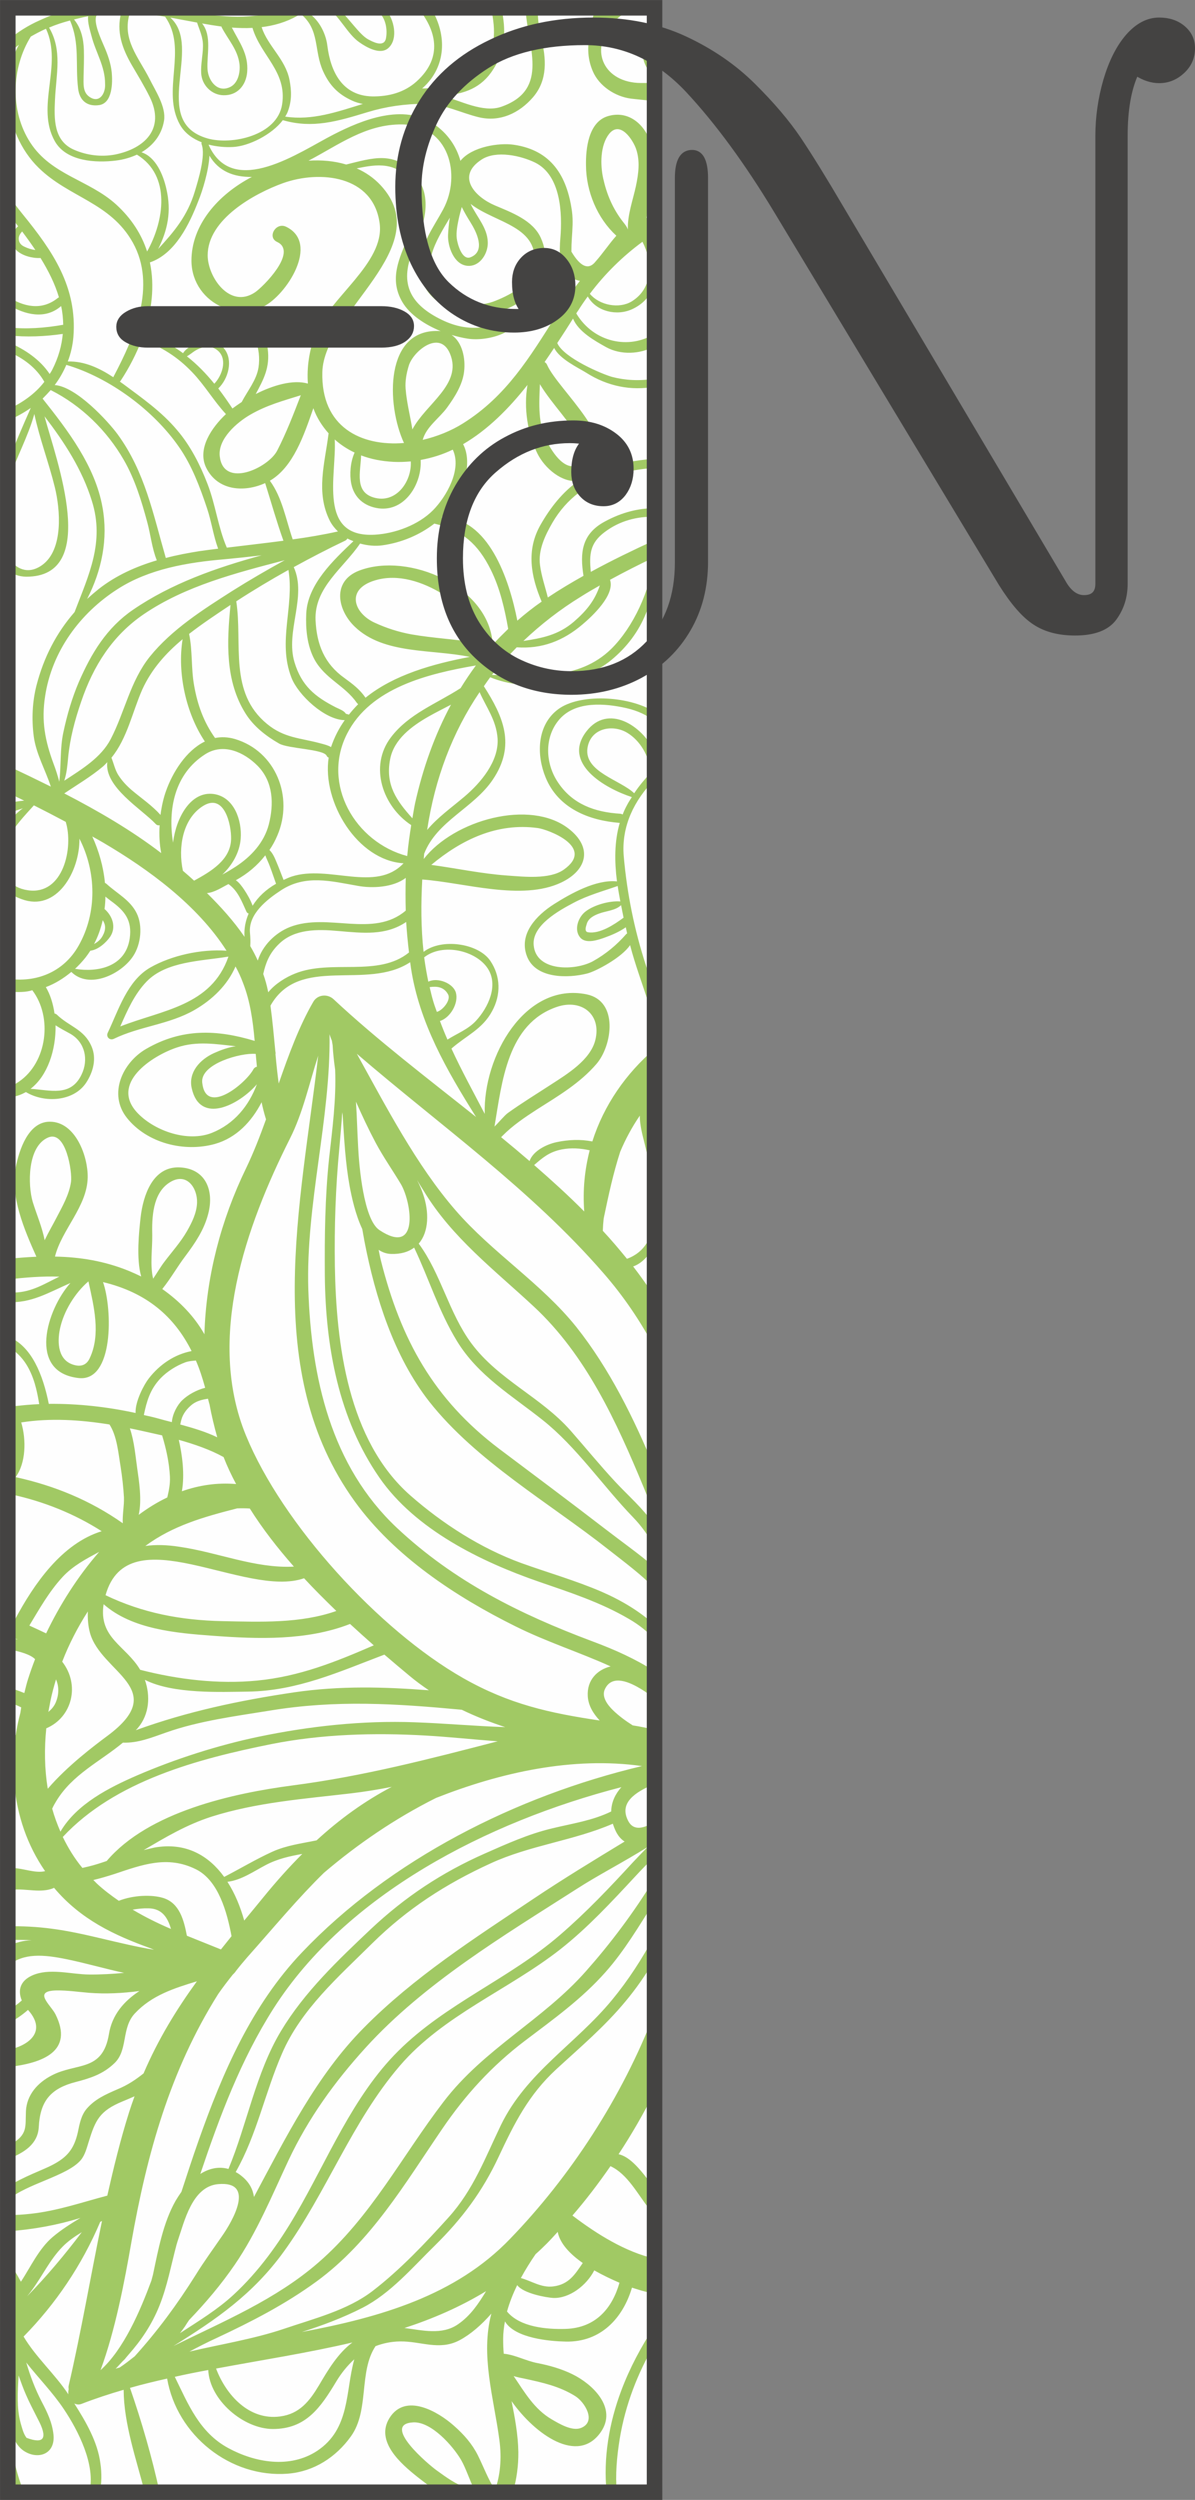 <?xml version="1.0" encoding="UTF-8"?>
<!DOCTYPE svg PUBLIC "-//W3C//DTD SVG 1.1//EN" "http://www.w3.org/Graphics/SVG/1.1/DTD/svg11.dtd">
<!-- Creator: CorelDRAW X6 -->
<svg xmlns="http://www.w3.org/2000/svg" xml:space="preserve" width="81.468mm" height="170.392mm" version="1.1" style="shape-rendering:geometricPrecision; text-rendering:geometricPrecision; image-rendering:optimizeQuality; fill-rule:evenodd; clip-rule:evenodd"
viewBox="0 0 8108 16958"
 xmlns:xlink="http://www.w3.org/1999/xlink">
 <rect x="0" y="0" width="8108" height="16958" fill="#808080" stroke="none"/>
 <defs>
  <style type="text/css">
   <![CDATA[
    .str1 {stroke:#444342;stroke-width:28.086;stroke-linecap:round;stroke-linejoin:round}
    .str0 {stroke:#444342;stroke-width:105.328}
    .fil2 {fill:none}
    .fil3 {fill:#444342}
    .fil1 {fill:#A1C964}
    .fil0 {fill:#FEFEFE}
   ]]>
  </style>
 </defs>
 <g id="Capa_x0020_1">
  <g id="_774126976">
   <polygon class="fil0" points="4441,16906 53,16906 53,53 4441,53 "/>
   <path class="fil1" d="M4441 16906l-1 0 1 -5 0 5zm-256 0l-69 0c-24,-231 17,-471 99,-689 58,-155 136,-300 226,-437l0 123c-115,195 -198,410 -236,639 -20,124 -31,245 -20,364zm-705 0l-505 0c-53,-34 -101,-71 -143,-104 -113,-90 -288,-242 -189,-400 108,-172 328,-44 437,53 67,59 123,122 163,202 38,77 69,161 116,234 34,-97 47,-210 29,-342 -38,-284 -129,-572 -54,-855 -66,76 -141,141 -216,181 -139,73 -263,5 -406,8 -60,1 -114,13 -164,32 -116,175 -40,435 -167,612 -101,141 -251,239 -427,253 -390,31 -754,-260 -820,-645 -84,19 -168,39 -252,63 78,225 149,469 201,708l-101 0c-58,-227 -142,-464 -143,-695 -96,28 -191,59 -284,95 -19,8 -36,5 -51,-2 79,124 158,260 177,405 10,67 9,134 -3,197l-72 0c46,-183 -77,-421 -173,-564 -74,-111 -171,-210 -255,-316 27,91 61,181 104,264 39,74 72,142 81,226 13,136 -110,171 -202,109 -52,-35 -80,-101 -95,-170 1,11 0,23 0,34 4,81 33,268 97,417l-86 0c-9,-21 -17,-41 -24,-61l0 -883 1 -6c0,-2 1,-3 1,-5l-2 2 0 -248c8,-8 16,-15 23,-22 -7,6 -15,11 -23,17l0 -116c10,-8 19,-18 29,-28 -10,-18 -19,-37 -29,-56l0 -166c32,44 61,93 89,144 66,-101 122,-224 215,-303 59,-50 124,-91 189,-130 -157,49 -323,79 -493,91l0 -110c52,0 104,-3 156,-9 183,-20 347,-78 519,-123 43,-190 89,-379 147,-563 12,-38 25,-75 38,-111 -27,12 -55,24 -82,35 -155,64 -184,127 -229,273 -13,41 -25,91 -54,125 -92,108 -364,159 -495,270l0 -90c104,-67 244,-116 302,-147 100,-52 147,-107 173,-221 11,-54 22,-115 59,-159 57,-67 129,-98 209,-133 71,-29 125,-66 178,-108 99,-231 222,-432 362,-625 -154,47 -307,95 -422,219 -92,100 -44,248 -138,337 -76,73 -161,101 -262,127 -171,44 -242,130 -251,306 -6,114 -97,174 -210,217l0 -89c5,-2 11,-5 17,-8 121,-70 101,-121 106,-229 6,-111 80,-192 174,-241 168,-89 346,-22 389,-280 21,-132 103,-225 207,-293 -114,15 -229,21 -343,12 -73,-6 -146,-17 -220,-16 -165,3 -38,98 -6,163 123,248 -82,330 -324,357l0 -116c126,-25 262,-112 152,-254 -5,-6 -10,-12 -15,-18 -43,38 -89,68 -137,93l0 -89c33,-19 65,-41 95,-68 -30,-71 -8,-133 67,-168 117,-55 266,-9 388,-8 81,1 161,-4 239,-11 -129,-28 -256,-65 -386,-92 -161,-33 -295,-45 -403,44l0 -129c49,-30 105,-42 162,-45 -55,-2 -109,-3 -162,-1l0 -93c99,-2 198,3 296,16 228,29 462,105 696,143 -8,-3 -16,-7 -24,-10 -244,-88 -473,-194 -655,-411 -1,1 -2,2 -3,3 -89,36 -185,1 -277,11l-33 3 0 -371c22,78 33,157 32,221l1 0c70,0 150,37 220,21 -121,-176 -190,-376 -210,-597 -14,10 -29,20 -43,28l0 -58c12,-6 25,-12 38,-17 -1,-33 -2,-65 -1,-97 -12,9 -25,17 -37,24l0 -111 0 0 0 0 0 -90c18,-1 36,-2 54,-5 7,-51 18,-101 31,-150 2,-12 4,-25 6,-38 -27,-14 -58,-26 -91,-36l0 -99c39,10 77,23 112,38 8,-31 15,-63 25,-94 14,-44 30,-90 48,-136 -31,-32 -103,-53 -185,-68l0 -77c21,3 44,7 67,11 -2,-1 -4,-2 -6,-3 -14,-1 -27,-7 -36,-17l-25 -12 0 -126 49 22c129,-241 318,-515 588,-598 -186,-119 -394,-202 -610,-249 -9,11 -19,23 -27,35l0 -297c5,8 10,16 14,24 2,-29 2,-58 -1,-86 -2,-28 -8,-55 -13,-83l0 -383c53,56 37,120 52,190 54,-6 108,-11 161,-13 -15,-94 -36,-187 -87,-269 -31,-50 -76,-94 -126,-122l0 -68c162,62 239,262 278,457 198,-2 396,20 589,62 -4,-79 59,-196 90,-235 74,-95 175,-163 290,-185 -118,-235 -305,-397 -601,-468 65,185 73,677 -165,651 -350,-39 -216,-467 -56,-645 -152,67 -267,138 -425,130l0 -66c15,1 30,2 45,1 120,-3 208,-62 305,-108 -118,-4 -234,6 -350,19l0 -140c65,-6 129,-11 194,-14 -82,-183 -180,-412 -140,-608 23,-114 84,-308 231,-308 175,0 260,237 257,379 -4,197 -177,354 -222,536 167,3 335,29 503,98 27,11 55,24 82,37 -35,-123 -14,-309 -4,-401 17,-147 81,-348 267,-339 174,9 233,156 192,314 -28,110 -89,199 -157,290 -51,67 -99,152 -155,221 118,83 218,186 286,307 11,-388 112,-775 283,-1127 50,-104 94,-217 135,-331 -12,-38 -22,-77 -30,-116 -68,132 -172,242 -317,283 -208,58 -460,-5 -597,-177 -128,-162 -30,-375 131,-468 242,-140 479,-132 736,-54 -12,-135 -30,-269 -80,-396 -14,-38 -31,-74 -50,-109 -54,126 -158,226 -278,295 -172,99 -371,110 -548,196 -28,13 -54,-14 -41,-41 73,-153 132,-353 289,-443 144,-82 344,-126 517,-114 -198,-310 -529,-552 -835,-732 -25,-15 -51,-29 -76,-43 45,98 76,206 86,315 3,1 7,4 11,7 71,65 160,109 204,198 43,86 29,212 -23,291 -79,122 -298,229 -420,108 -53,44 -111,80 -173,103 30,50 49,112 59,179 5,1 10,3 15,7 84,82 185,98 236,216 36,83 11,174 -36,246 -85,129 -283,140 -409,64 -29,16 -60,28 -94,33 1,3 2,5 2,8 5,112 -1,252 -31,382l0 -454c24,-8 49,-21 76,-40 190,-130 230,-436 90,-620l0 0c-36,13 -98,16 -166,8l0 -86c187,28 377,-40 481,-225 126,-223 120,-500 5,-725 3,222 -154,500 -393,410 -36,-13 -67,-30 -93,-49l0 -84c29,37 74,64 136,73 242,36 311,-292 257,-464 -71,-38 -143,-75 -216,-112 -63,70 -133,143 -177,226l0 -107c30,-37 64,-71 102,-99 -34,11 -69,23 -102,37l0 -69c36,-11 74,-17 111,-20 -37,-18 -74,-36 -111,-54l0 -182c98,46 195,93 292,141 -37,-114 -100,-221 -116,-341 -15,-115 -10,-234 19,-347 49,-189 134,-354 258,-496 95,-249 205,-474 118,-752 -66,-215 -187,-400 -322,-576 80,296 378,1090 -125,1088 -50,-1 -91,-17 -124,-44l0 -87c53,76 135,122 233,52 146,-105 123,-378 86,-528 -41,-167 -103,-328 -139,-497 -43,156 -125,302 -176,454l-4 14 0 -132c46,-129 102,-255 156,-377 -49,34 -101,63 -156,85l0 -75 0 1c98,-46 184,-105 248,-188 -54,-95 -143,-162 -248,-206l0 -64c119,50 221,122 284,217 6,-9 12,-18 17,-28 43,-84 65,-165 72,-244 -118,17 -249,24 -373,9l0 -54c121,15 251,5 376,-17 -1,-43 -5,-86 -14,-127 -107,93 -245,61 -362,-11l0 -53c105,68 229,99 341,8 2,-1 4,-2 6,-3 -27,-92 -72,-181 -125,-267 -57,3 -125,-16 -163,-52 -47,-45 -37,-124 11,-163 -16,-22 -33,-43 -50,-65 -7,-8 -14,-17 -20,-25l0 -128c31,47 65,92 100,135 205,252 372,494 345,834 -5,58 -18,114 -38,166 113,-3 215,45 309,107 1,-2 1,-3 2,-5 141,-267 294,-615 130,-909 -153,-273 -432,-304 -639,-507 -122,-119 -196,-292 -209,-467l0 -108c7,-92 31,-181 76,-260 -27,21 -53,43 -76,67l0 -96c64,-55 137,-101 216,-136 76,-35 157,-64 240,-85l658 0c211,43 435,88 643,40 31,-7 70,-21 113,-40l178 0c-10,7 -20,15 -31,22 85,41 140,144 151,234 22,177 101,341 306,345 110,1 216,-26 300,-102 182,-165 131,-350 8,-499l88 0c2,3 4,6 5,9 106,177 99,391 -58,533 -2,2 -4,3 -6,5 10,0 20,0 32,-1 118,-1 266,-13 350,-108 124,-139 119,-286 85,-438l71 0c31,149 34,293 -70,439 -85,118 -207,150 -337,157 2,0 4,1 7,1 119,31 276,118 400,74 335,-118 173,-417 164,-671l84 0c-3,62 4,129 22,204 34,139 46,284 -55,402 -93,108 -224,171 -369,136 -120,-29 -239,-91 -365,-91 -133,0 -263,18 -390,57 -201,61 -371,113 -574,54 -74,98 -231,177 -338,182 -52,3 -110,-2 -165,-16 0,1 0,4 1,5 167,364 621,41 845,-73 196,-101 476,-213 683,-71 90,61 152,150 179,249 78,-97 264,-124 363,-109 253,37 361,211 394,453 8,61 3,120 -1,181 -2,30 -3,60 -3,91 62,104 117,127 164,67 50,-56 91,-119 141,-175 -130,-119 -205,-301 -206,-477 -2,-112 16,-294 148,-334 157,-47 276,80 303,228 18,92 14,182 -8,274 -15,63 -24,126 -33,189 18,-12 37,-24 55,-35l0 139c-11,7 -23,15 -34,23 14,33 26,69 34,106l0 210c-20,71 -65,133 -145,172 -109,54 -251,19 -308,-83 -23,31 -44,62 -64,94 -5,7 -10,14 -14,21 119,200 363,246 531,138l0 85c-99,55 -230,60 -328,6 -77,-43 -189,-105 -225,-194 -34,54 -69,109 -107,166 44,102 310,213 373,230 88,23 191,29 287,11l0 55c-158,29 -318,-2 -464,-95 -53,-33 -181,-93 -217,-168 -21,32 -43,64 -65,96 7,4 14,10 18,21 77,170 504,525 319,726 9,-4 17,-8 26,-12 116,-42 248,-70 383,-79l0 62c-95,6 -188,23 -272,47 -179,54 -325,160 -421,325 -49,85 -98,186 -84,288 10,76 35,146 53,219 79,-53 160,-101 242,-147 -24,-154 -15,-283 146,-369 115,-62 225,-89 336,-90l0 58c-118,-2 -234,26 -338,104 -100,75 -105,150 -95,265 0,1 0,3 1,5 141,-77 286,-147 432,-214l0 349c-19,53 -40,103 -57,144 -51,127 -131,232 -236,319 -210,173 -572,221 -822,117 -15,20 -29,41 -43,61 132,206 218,400 61,633 -130,194 -379,280 -466,503 -1,12 -2,24 -3,36 205,-265 722,-409 983,-206 163,126 128,280 -49,365 -268,128 -662,0 -944,-20 -9,162 -9,328 9,491 120,-94 371,-60 453,61 70,104 73,229 12,341 -66,123 -176,166 -276,254 69,150 149,295 226,443 -12,-388 272,-896 691,-811 219,45 174,347 68,471 -112,131 -260,218 -405,310 -83,54 -164,108 -234,179 -3,3 -6,6 -9,9 65,53 129,107 193,162 24,-70 117,-114 182,-128 79,-17 164,-21 244,-5 78,-246 228,-461 422,-627l0 456c-10,46 -11,95 0,141l0 398c-11,-134 -47,-270 -70,-365 -13,-51 -30,-116 -30,-178 -52,76 -97,159 -133,245 -47,145 -79,294 -112,452 -3,28 -5,55 -6,84 57,61 111,125 164,190 124,-45 174,-151 187,-274l0 182c-36,66 -81,121 -145,144 51,66 99,134 145,204l0 347c-95,-179 -209,-348 -345,-504 -493,-569 -1108,-1002 -1675,-1490 200,361 405,757 670,1062 249,288 581,494 819,791 225,283 392,622 531,958l0 325c-23,-67 -48,-133 -75,-198 -183,-441 -389,-893 -744,-1223 -264,-246 -557,-469 -746,-783 -16,-25 -31,-50 -46,-75 16,32 30,63 41,96 41,119 40,255 -30,335 151,204 204,469 357,676 184,248 472,364 673,592 101,115 198,234 303,347 87,94 188,180 261,287l6 9 0 146c-40,-73 -87,-140 -146,-201 -205,-212 -383,-477 -614,-660 -210,-167 -436,-299 -580,-534 -124,-203 -190,-422 -291,-635 -38,29 -89,45 -157,43 -31,-1 -59,-11 -84,-28 5,24 9,47 15,71 135,537 358,943 803,1279 241,181 482,361 721,545 110,85 227,167 333,258l0 142c-93,-94 -202,-175 -313,-262 -400,-316 -898,-600 -1216,-1004 -240,-307 -366,-709 -439,-1086 -5,-28 -10,-56 -15,-84 -47,-99 -72,-218 -85,-287 -30,-163 -38,-326 -48,-487 -1,-6 -2,-12 -3,-18 -5,82 -13,164 -20,248 -25,263 -34,529 -30,794 9,528 88,1185 513,1558 219,192 478,358 752,458 181,65 367,118 544,194 142,62 262,136 360,225l0 97c-49,-52 -106,-98 -172,-136 -192,-113 -402,-181 -611,-253 -394,-136 -840,-354 -1084,-707 -277,-400 -365,-889 -370,-1368 -2,-265 1,-534 29,-798 22,-198 49,-400 41,-601 -8,-55 -14,-111 -17,-166 -2,-10 -3,-20 -5,-30 -6,-15 -11,-29 -16,-44 8,579 -162,1149 -144,1732 20,596 152,1195 603,1618 387,362 831,583 1322,767 156,58 298,122 424,204l0 190c-27,-26 -58,-50 -92,-70 -70,-42 -197,-106 -246,4 -22,51 21,106 56,140 39,38 85,72 134,103 51,8 100,18 148,30l0 367c-133,56 -246,130 -176,256 36,63 104,47 176,1l0 235c-45,46 -91,92 -134,139 -159,171 -320,345 -504,490 -350,275 -796,448 -1090,791 -327,381 -496,859 -789,1263 -209,288 -459,459 -747,638 341,-168 694,-315 982,-565 359,-311 566,-720 850,-1091 276,-362 674,-554 968,-888 159,-179 325,-397 464,-627l0 156c-104,164 -204,334 -332,478 -163,184 -354,320 -548,467 -224,170 -403,366 -561,598 -254,372 -482,763 -852,1034 -214,156 -440,272 -679,384 -62,28 -123,60 -184,92 2,-1 3,-1 5,-1 212,-50 426,-83 635,-153 202,-69 433,-126 604,-258 186,-143 358,-325 515,-499 169,-188 247,-402 355,-626 174,-358 507,-549 754,-849 109,-132 205,-280 288,-436l0 165c-59,100 -125,195 -196,280 -143,173 -308,312 -472,463 -187,173 -283,365 -389,591 -110,236 -249,422 -434,604 -150,147 -301,325 -491,422 -131,67 -270,119 -411,164 532,-100 1042,-246 1413,-632 408,-422 758,-956 980,-1532l0 536c-74,146 -155,287 -244,422 80,17 156,112 234,220 3,-15 7,-30 10,-44l0 239c-12,-15 -24,-30 -36,-45 -78,-97 -146,-235 -263,-289 -81,117 -167,230 -258,335 170,129 361,247 557,292l0 237c-40,-7 -79,-16 -118,-29 -11,-3 -22,-7 -35,-11 -61,206 -211,371 -449,366 -107,-2 -345,-22 -413,-137 -7,39 -12,79 -12,119 0,34 1,68 4,101 2,0 4,-1 6,0 73,8 148,49 223,63 82,16 163,39 238,76 135,66 305,227 192,391 -155,225 -447,17 -606,-209 23,114 44,229 46,345 1,90 -11,183 -37,273zm-934 0l-259 0c27,-11 55,-18 83,-22 62,-10 122,-1 176,22zm-2493 -12379l0 -395c29,87 39,183 28,277 -5,41 -14,80 -28,118zm0 -4462l0 -12 25 0c-8,4 -17,8 -25,12zm2169 -12l69 0c78,72 148,182 207,214 25,13 108,61 121,-8 11,-59 -2,-137 -51,-178 -12,-11 -26,-20 -40,-28l75 0c7,5 13,12 18,18 52,60 81,189 18,251 -55,56 -153,-1 -202,-36 -79,-55 -133,-176 -215,-233zm1819 0l107 0c-2,6 -5,13 -7,20 8,-7 16,-14 25,-20l136 0c-57,26 -108,61 -150,110 -156,182 -51,398 195,400 30,0 62,0 94,0l0 124c-55,-8 -110,-12 -160,-18 -107,-14 -216,-85 -259,-186 -41,-96 -35,-181 -17,-270 5,-50 16,-95 34,-147 0,-1 1,-2 2,-4l0 -9zm400 162l0 314c-59,-61 -96,-138 -73,-208 14,-44 41,-80 73,-106zm0 4613l0 66c-48,-43 -115,-73 -193,-91 -143,-32 -340,-49 -450,74 -106,119 -100,299 -13,429 98,149 251,204 425,214 6,1 10,3 15,5 8,-22 18,-43 30,-65 9,-18 21,-35 32,-53 -185,-60 -475,-230 -308,-446 145,-188 378,-42 462,138l0 189c-138,140 -226,317 -209,520 22,252 72,500 150,739 22,65 39,135 59,204l0 160c-16,-35 -29,-70 -41,-107 -41,-129 -91,-261 -125,-393 -56,85 -234,179 -292,193 -130,33 -350,36 -408,-118 -57,-151 65,-277 184,-353 111,-70 285,-169 427,-154 -17,-135 -18,-271 19,-397 -211,-16 -418,-100 -503,-308 -63,-153 -60,-354 84,-462 141,-106 468,-97 655,16zm-1222 12062c-17,-4 -33,-8 -50,-13 -75,-23 -142,-73 -206,-119 -51,-36 -383,-315 -158,-326 122,-5 267,159 323,254 33,57 57,135 91,204zm-2476 -7227c51,79 60,195 75,284 11,70 19,140 23,210 2,59 -11,118 -8,176 -220,-155 -463,-255 -727,-313 70,-95 73,-253 38,-371 198,-31 400,-18 599,14zm214 42c45,10 93,21 143,32 28,93 48,183 53,281 2,49 -7,94 -18,140 -68,32 -132,72 -194,118 23,-102 2,-230 -10,-315 -12,-84 -20,-185 -50,-272 25,5 50,10 76,16zm132 -355c45,-47 107,-86 169,-109 23,-8 47,-10 71,-12 25,57 45,120 63,185 -58,15 -115,46 -155,84 -34,32 -67,94 -71,149 -33,-8 -65,-17 -94,-25 -32,-9 -64,-16 -96,-23 19,-93 42,-174 113,-249zm461 -2861c-116,336 -450,362 -734,474 48,-109 96,-219 179,-305 134,-138 369,-138 555,-169zm-1247 1924c-17,-88 -54,-173 -81,-260 -34,-115 -37,-377 105,-437 122,-51 164,238 155,300 -12,87 -59,168 -99,245 -23,45 -54,97 -80,152zm730 -31c-3,-121 2,-285 115,-359 117,-77 193,35 189,137 -3,69 -35,133 -68,191 -43,75 -102,140 -154,209 -26,34 -50,76 -76,114 -22,-91 -5,-203 -6,-292zm-425 833c-20,42 -54,56 -98,46 -118,-27 -123,-154 -103,-248 25,-117 100,-241 193,-321 36,166 86,360 8,523zm2926 6238c30,-55 64,-110 100,-162 26,-23 51,-47 76,-72 25,-25 49,-52 74,-79 15,79 84,151 170,211 -51,74 -93,146 -201,159 -81,10 -146,-37 -219,-57zm219 135c110,5 227,-85 279,-187 58,33 118,61 171,84 -49,173 -161,306 -364,313 -128,4 -311,-11 -399,-118 17,-61 41,-121 69,-179 43,58 202,85 244,87zm-2340 489c9,204 239,399 437,400 225,1 325,-145 432,-323 35,-58 76,-108 122,-150 -61,216 -26,472 -253,622 -185,121 -421,79 -603,-20 -195,-106 -271,-297 -362,-483 75,-17 151,-32 227,-46zm-599 -40c11,-12 22,-24 34,-35 7,-10 15,-18 23,-28 87,-98 160,-206 211,-334 54,-135 79,-276 116,-414 2,-7 5,-16 7,-23 46,-133 98,-371 275,-387 256,-23 99,250 24,356 -59,86 -120,169 -175,258 -129,205 -259,381 -415,554 -33,26 -66,52 -102,76 -9,3 -19,5 -28,8 11,-9 20,-21 30,-31zm77 -825c106,-601 262,-1165 589,-1685 31,-45 65,-89 100,-133 8,-7 15,-15 21,-24 24,-31 49,-61 75,-91 184,-207 345,-402 522,-575 230,-196 484,-369 755,-505 2,-1 4,-2 6,-3 438,-173 927,-282 1397,-216 -856,203 -1710,636 -2306,1263 -343,360 -540,817 -703,1279 -41,115 -78,231 -116,346 -14,20 -27,40 -39,60 -85,149 -119,336 -154,502 -4,14 -7,27 -11,41 -76,205 -187,465 -345,607 101,-273 163,-603 209,-866zm-425 996c-3,11 -3,22 -2,34 -91,-137 -221,-252 -304,-392 217,-221 395,-483 520,-778 4,-2 8,-4 12,-6 -77,373 -141,750 -226,1117 -2,9 -1,17 0,25zm-290 36c24,56 53,110 80,164 70,131 45,174 -76,129 -22,-29 -30,-66 -40,-100 -28,-103 -20,-214 -14,-323 16,44 31,87 50,130zm379 -1102c-117,155 -240,301 -371,435 11,-14 23,-29 34,-44 72,-98 120,-204 206,-292 37,-38 83,-70 131,-99zm-177 -3593c-12,28 -30,47 -50,64 5,-27 10,-53 15,-79 10,-48 23,-95 37,-142 21,48 21,103 -2,157zm-65 -469c-38,-18 -76,-36 -114,-53 69,-114 133,-229 225,-329 71,-77 160,-123 249,-171 -147,168 -269,363 -360,553zm416 695c-90,67 -271,203 -405,359 -22,-134 -24,-273 -10,-410 177,-75 230,-296 108,-452 46,-119 105,-233 174,-341 -2,50 2,99 14,144 74,273 550,380 119,700zm714 -679c308,23 640,34 932,-80 54,50 108,98 161,145 -258,112 -503,211 -790,239 -263,26 -539,-7 -795,-73 -97,-164 -283,-215 -248,-445 193,171 494,196 740,214zm620 -390c71,77 145,150 219,222 -245,86 -515,74 -773,69 -282,-6 -541,-55 -793,-176 154,-545 948,25 1347,-115zm-454 -474c28,-1 57,-1 86,1 86,137 188,268 299,394 -263,14 -515,-97 -780,-135 -78,-12 -155,-15 -228,-5 187,-138 396,-197 623,-255zm-626 1163c192,98 519,82 697,80 336,-4 622,-135 928,-251 57,49 113,96 167,141 44,37 89,70 135,101 -303,-23 -600,-32 -915,14 -371,55 -725,130 -1074,257 5,-5 10,-10 15,-16 78,-93 85,-217 47,-326zm1830 288c-354,-13 -712,26 -1058,98 -277,58 -564,150 -824,262 -191,83 -411,194 -521,382 -22,-51 -41,-102 -56,-156 9,-20 19,-37 27,-50 110,-183 298,-269 453,-398 102,4 194,-34 294,-69 224,-79 467,-110 701,-148 454,-75 862,-47 1304,-6 97,47 195,85 295,118 -206,-7 -413,-26 -615,-33zm-825 428c-405,53 -980,178 -1264,513 -41,14 -81,27 -122,37 -16,4 -29,7 -43,10 -54,-65 -97,-136 -133,-210 355,-381 918,-530 1415,-630 342,-68 700,-78 1047,-58 159,9 324,27 489,39 -459,119 -912,237 -1389,299zm-140 450c-112,51 -218,115 -327,171 -105,-145 -260,-237 -474,-199 -24,5 -48,12 -72,17 145,-85 289,-172 461,-227 306,-97 631,-121 947,-158 92,-11 184,-26 275,-44 -188,99 -353,219 -510,363 -101,21 -202,33 -300,77zm-305 204c92,-10 179,-71 259,-113 81,-43 165,-61 249,-76 -89,89 -176,186 -264,294 -44,54 -87,106 -130,158 -26,-93 -63,-184 -114,-263zm-383 320c-89,-38 -176,-81 -260,-131 35,-6 71,-10 107,-9 94,1 132,66 153,140zm108 46c-20,-104 -49,-221 -160,-256 -77,-24 -203,-20 -302,19 -52,-36 -103,-74 -151,-119 -7,-7 -14,-15 -22,-22 47,-11 94,-25 144,-41 186,-62 358,-128 552,-32 154,76 212,294 242,454 -24,30 -48,60 -72,90 -77,-31 -154,-62 -231,-93zm699 -5407c89,-176 131,-375 192,-563 -117,1008 -390,2141 248,3024 269,372 685,646 1090,847 215,107 440,178 646,272 -90,22 -162,92 -155,203 4,62 36,116 81,164 -338,-50 -614,-110 -927,-288 -571,-325 -1226,-1043 -1473,-1645 -271,-660 -1,-1419 298,-2014zm-75 -1320c105,-104 263,-101 399,-89 173,15 326,33 465,-61 4,69 11,138 19,207 -209,170 -528,44 -773,143 -61,24 -135,69 -182,127 0,-1 -1,-2 -1,-4 -8,-41 -19,-81 -33,-120 17,-76 42,-141 106,-203zm-236 -370c-13,-19 -33,-48 -56,-63 80,-44 146,-100 200,-169 9,25 22,50 31,75 15,39 28,79 42,118 -67,38 -122,89 -159,149 -14,-39 -36,-77 -58,-110zm-278 -567c145,-90 192,129 190,223 -2,144 -140,223 -251,284 -25,-23 -50,-45 -76,-67 -34,-158 -2,-353 137,-440zm15 -351c123,-78 262,-14 354,78 108,109 112,260 77,398 -32,124 -121,219 -225,287 -22,14 -55,35 -91,54 69,-65 118,-152 125,-243 10,-126 -45,-285 -184,-304 -153,-20 -253,155 -275,330 -36,-226 10,-467 219,-600zm-304 412c-57,-64 -130,-113 -195,-168 -35,-30 -66,-63 -91,-102 -23,-36 -31,-79 -47,-118 107,-130 143,-313 209,-462 63,-139 161,-248 274,-342 -37,230 23,503 151,694 -127,61 -220,211 -264,337 -16,44 -29,100 -37,161zm-653 -146c88,-59 181,-114 262,-182 11,-9 20,-20 30,-30 -21,169 233,318 328,419 8,9 18,11 27,9 -4,64 -1,129 11,189 -204,-156 -428,-286 -658,-405zm3537 801c-50,38 -81,125 -36,177 38,45 122,16 166,0 45,-16 100,-39 143,-70 3,14 6,28 9,42 -1,1 -3,2 -5,3 -64,74 -140,137 -226,185 -120,66 -387,73 -403,-108 -13,-135 173,-236 271,-288 96,-51 197,-78 299,-114 5,36 12,70 18,105 -74,-6 -179,24 -236,68zm258 42c-65,48 -162,112 -242,99 -25,-5 -14,-37 -9,-53 10,-41 49,-61 85,-74 47,-18 111,-20 149,-57 6,29 11,57 17,85zm185 -984c-41,44 -80,90 -113,140 -95,-91 -341,-145 -317,-307 21,-136 171,-163 270,-103 88,53 148,158 157,259 0,4 1,8 3,11zm-1490 626c204,-170 445,-288 723,-250 67,9 395,129 175,283 -96,67 -272,47 -384,39 -171,-12 -343,-49 -514,-72zm38 997c-10,-27 -20,-55 -28,-84 -8,-27 -14,-56 -21,-84 49,-7 97,-2 125,49 22,39 -38,110 -76,119zm129 -131c-19,-64 -124,-105 -187,-74 -11,-55 -21,-110 -28,-165 125,-99 351,-47 431,75 76,116 2,267 -79,355 -54,59 -128,86 -194,128 -18,-41 -35,-83 -51,-126 72,-23 128,-123 108,-193zm-738 -1756c158,-311 547,-407 874,-463 -37,50 -72,102 -104,154 -164,106 -352,174 -473,334 -150,198 -54,469 138,595 -11,70 -21,140 -27,210 -353,-93 -583,-487 -408,-830zm-1893 165c12,-132 46,-258 89,-383 82,-242 212,-448 425,-593 283,-192 624,-279 956,-366 -120,66 -239,135 -355,208 -199,127 -411,261 -561,447 -133,167 -169,374 -265,559 -66,126 -195,203 -315,282 16,-49 21,-98 26,-154zm3766 -3636c-69,-88 -111,-186 -135,-294 -21,-93 -21,-227 40,-304 76,-94 163,44 183,103 28,82 16,168 -1,250 -21,98 -58,195 -55,296 -6,-17 -15,-30 -32,-51zm131 134c70,135 73,314 -72,404 -86,53 -220,27 -285,-51 103,-137 224,-255 357,-353zm-1246 -158c5,-24 13,-51 20,-78 17,35 37,69 59,104 39,62 107,195 1,237 -60,24 -90,-95 -94,-128 -5,-45 5,-91 14,-135zm57 321c78,8 133,-69 139,-141 8,-108 -73,-187 -116,-279 168,132 476,150 430,427 -20,121 -178,200 -279,237 -123,43 -257,8 -352,-76 -160,-143 -30,-342 60,-494 -7,41 -10,82 -12,117 -3,77 39,200 130,209zm342 325c-178,109 -341,131 -530,34 -210,-107 -272,-252 -175,-474 69,-158 135,-348 11,-500 -138,-169 -294,-115 -469,-72 -80,-24 -167,-32 -256,-26 202,-105 388,-249 635,-246 317,3 405,340 279,576 -69,128 -148,225 -156,374 -14,273 296,372 512,324 236,-53 410,-273 307,-503 -54,-122 -201,-174 -313,-222 -134,-57 -265,-197 -89,-311 99,-64 267,-26 363,21 175,87 185,345 171,513 -7,84 -13,211 71,265 21,13 42,21 62,24 -37,47 -72,95 -105,146 -6,10 -12,20 -19,30 -87,-65 -199,-13 -299,47zm-369 743c-82,52 -178,90 -275,113 24,-89 113,-147 166,-220 52,-72 105,-155 115,-245 10,-86 -11,-197 -85,-247 38,11 75,20 108,25 77,12 171,-3 241,-35 78,-36 263,-190 358,-118 -177,279 -335,543 -628,727zm799 274c-103,69 -192,-75 -230,-147 -64,-123 -54,-258 -49,-392 85,141 211,257 285,407 21,42 40,101 -6,132zm-436 1246c170,12 315,-43 447,-156 63,-53 221,-199 186,-302 97,-53 196,-103 296,-151 -20,220 -140,475 -289,621 -220,214 -529,183 -808,175 51,-65 109,-127 168,-187zm-1228 407c-141,-72 -232,-146 -280,-306 -63,-209 86,-445 -5,-645 115,-63 232,-124 350,-180 7,-4 11,-9 14,-14 13,7 27,13 41,18 -137,130 -310,293 -320,489 -5,104 5,218 55,312 72,133 206,177 289,297 3,3 6,6 8,8 -22,22 -43,46 -63,71 -6,-3 -13,-4 -20,-6 -13,-21 -40,-30 -69,-44zm-301 -202c45,118 227,288 362,289 -38,54 -70,114 -93,183 -21,-13 -48,-19 -70,-25 -138,-38 -246,-35 -364,-132 -262,-215 -165,-544 -209,-832 115,-75 234,-146 354,-213 41,248 -75,484 20,730zm-146 -1335c159,-92 232,-311 295,-492 23,64 59,121 104,171 0,1 -1,2 -1,3 -25,200 -88,397 9,590 14,27 33,51 55,72 -103,23 -205,40 -307,54 -46,-133 -71,-284 -155,-398zm-292 454c-59,-136 -77,-293 -131,-432 -50,-130 -116,-260 -207,-366 -105,-125 -236,-216 -366,-313 -7,-5 -15,-10 -22,-16 2,-1 4,-3 6,-6 58,-88 106,-182 143,-278 134,49 242,116 342,221 84,87 147,196 229,284 -96,90 -197,235 -134,364 77,156 257,169 400,104 41,130 78,263 124,391 -127,17 -255,31 -384,47zm-741 281c213,-137 475,-181 722,-202 86,-8 170,-17 255,-27 -308,84 -614,192 -872,369 -179,122 -283,295 -368,490 -47,110 -80,224 -105,341 -24,111 -14,224 -28,336 -10,-40 -23,-81 -39,-123 -58,-157 -83,-290 -57,-457 46,-305 237,-564 492,-727zm-348 -1521c294,87 593,309 765,558 87,125 141,270 189,413 31,91 43,187 76,276 -43,5 -86,11 -129,17 -75,12 -151,26 -226,46 -86,-297 -141,-584 -327,-839 -64,-87 -280,-324 -427,-334 32,-42 58,-88 79,-137zm-323 -854c-1,-20 10,-36 23,-51 31,41 61,83 90,126 -25,-3 -50,-11 -71,-21 -24,-10 -41,-27 -42,-54zm245 -663c78,138 279,148 415,131 50,-6 98,-20 142,-40 234,143 184,452 69,657 -37,-115 -105,-223 -210,-319 -184,-167 -438,-198 -582,-419 -139,-214 -129,-507 3,-720 33,-19 67,-37 103,-53 115,248 -72,528 60,763zm999 -799c44,8 88,15 132,21 0,2 0,3 1,5 44,85 109,151 121,250 6,57 -10,136 -72,159 -85,33 -141,-54 -145,-124 -6,-98 31,-228 -37,-311zm-216 -40c60,11 121,23 182,34 18,55 42,100 40,164 -1,60 -15,118 -12,178 3,81 70,150 152,151 93,2 152,-66 160,-157 10,-123 -53,-202 -104,-302 47,3 94,5 140,2 56,189 236,297 201,520 -33,210 -341,277 -506,230 -397,-114 -26,-619 -253,-820zm-26 1163c-21,-94 -71,-217 -169,-249 78,-46 137,-117 153,-215 15,-93 -60,-205 -98,-282 -76,-150 -190,-269 -134,-449 78,1 158,12 239,26 157,221 -28,502 101,733 33,58 86,95 147,119 -1,4 -2,9 0,14 29,76 -24,246 -46,319 -50,167 -142,275 -249,391 65,-129 91,-256 56,-407zm170 488c1,148 92,264 211,314 -78,-7 -161,12 -227,43 -59,27 -199,94 -215,173 -31,-11 -63,-19 -96,-24 58,-164 79,-335 45,-496 173,-59 269,-262 330,-420 26,-64 69,-200 74,-304 62,105 163,146 288,144 -232,121 -411,328 -410,570zm399 1043c112,-65 225,-95 343,-132 -49,127 -99,257 -161,377 -62,117 -363,257 -389,38 -14,-119 117,-231 207,-283zm-244 -210c-55,-68 -117,-132 -186,-186 19,-10 37,-26 53,-36 52,-33 116,-44 163,3 59,59 22,165 -30,219zm67 -238c-40,-49 -95,-60 -155,-47 -33,8 -102,39 -124,78 -48,-36 -99,-66 -152,-87 93,-161 364,-221 518,-145 118,58 165,206 146,328 -13,86 -74,158 -114,235 -23,15 -44,30 -63,44 -29,-44 -61,-90 -96,-136 68,-65 103,-192 40,-270zm1055 -849c35,269 -343,506 -435,746 -44,117 -60,232 -52,340 -102,-29 -238,12 -354,71 51,-96 99,-179 81,-309 -17,-116 -104,-207 -207,-254 59,6 120,-3 177,-30 155,-74 387,-430 155,-542 -70,-33 -130,71 -61,103 144,67 -97,307 -150,342 -170,114 -320,-102 -321,-250 -1,-246 318,-421 512,-491 250,-89 612,-53 655,274zm222 1397c-15,-92 -39,-184 -46,-276 -4,-53 6,-105 21,-155 28,-97 211,-252 281,-81 84,206 -166,339 -256,512zm-348 176c65,25 139,40 221,44 40,2 78,0 116,-3 8,132 -94,281 -239,248 -148,-34 -101,-177 -98,-289zm488 372c-99,100 -257,158 -394,166 -392,23 -259,-405 -273,-646 39,35 84,65 135,89 -29,63 -35,149 -23,210 19,96 88,154 184,168 181,25 297,-168 287,-328 77,-14 150,-37 218,-70 64,136 -46,322 -134,411zm1007 584c41,-26 83,-50 125,-74 -34,100 -87,169 -176,246 -107,92 -219,112 -343,131 117,-111 247,-213 394,-303zm-803 -1032c167,-97 311,-242 437,-402 -27,157 1,331 67,465 49,99 166,201 279,186 -108,75 -192,183 -257,297 -99,173 -66,350 7,522 -58,40 -113,84 -165,129 -55,-281 -197,-704 -514,-700 23,-21 46,-44 66,-69 80,-99 147,-303 80,-428zm-412 -964c52,88 155,154 262,198 -1,0 -1,-1 -2,-1 -383,-27 -370,499 -249,759 -290,24 -564,-107 -554,-481 10,-411 787,-847 395,-1268 -47,-50 -101,-87 -162,-114 67,-13 133,-27 203,-16 230,38 215,321 148,478 -64,151 -132,290 -41,445zm-766 -1508c-28,-141 -147,-228 -189,-357 83,-10 165,-33 243,-77 8,-4 15,-8 22,-13 132,108 88,249 153,391 43,94 101,154 195,197 23,11 48,18 74,23 -173,53 -342,114 -527,86 6,-10 12,-20 16,-30 29,-74 28,-143 13,-220zm-1434 60c10,82 62,123 142,112 93,-13 92,-157 86,-222 -6,-62 -28,-123 -53,-180 -16,-38 -76,-164 -49,-208 0,0 0,-1 0,-1 56,-8 112,-14 166,-15 -33,127 6,240 72,354 42,72 85,142 122,217 107,217 -37,350 -234,390 -93,18 -191,6 -277,-31 -143,-60 -138,-212 -132,-341 8,-173 51,-335 -40,-489 46,-20 94,-35 142,-48 68,157 35,296 55,462zm-28 -469c32,-8 64,-16 96,-22 -5,44 14,99 23,135 29,113 92,203 92,324 4,64 -38,135 -106,88 -47,-32 -40,-89 -40,-140 1,-59 4,-118 2,-177 -2,-76 -19,-151 -67,-208zm193 3307c-50,-278 -235,-520 -406,-735 19,-19 37,-38 55,-58 207,104 381,274 496,474 75,130 120,277 159,422 23,84 32,178 65,259 -142,42 -278,103 -395,195 -27,22 -53,44 -78,67 99,-192 144,-408 104,-624zm2558 924c-153,-27 -310,-33 -463,-60 -86,-16 -168,-42 -248,-79 -142,-65 -198,-227 2,-287 157,-48 327,11 460,93 132,82 197,200 249,333zm-817 -492c-185,72 -147,267 -29,380 197,190 522,151 781,205 -249,47 -515,121 -708,277 -38,-56 -87,-93 -142,-133 -137,-97 -189,-228 -197,-392 -10,-223 190,-355 302,-521 50,14 103,19 152,12 128,-18 251,-69 353,-148 0,0 0,1 0,1 190,45 295,138 382,313 62,125 94,264 118,401 -36,35 -71,70 -105,107 -20,-394 -572,-631 -907,-502zm380 1579c-7,34 -12,67 -18,101 -106,-118 -185,-226 -151,-401 26,-136 148,-225 260,-289 49,-28 102,-54 153,-81 -111,206 -191,431 -244,670zm438 -755c45,103 113,189 122,314 10,155 -115,302 -225,395 -91,77 -182,141 -253,226 53,-350 172,-663 356,-935zm-1660 318c-48,-14 -93,-15 -135,-7 -77,-108 -119,-225 -142,-356 -21,-116 -10,-235 -34,-350 89,-69 184,-132 277,-194 2,-1 3,-1 4,-2 -25,251 -37,515 102,736 55,88 139,153 228,204 61,35 300,37 322,82 3,7 8,11 14,13 -46,300 194,698 508,717 -189,201 -508,8 -759,90 -19,6 -37,15 -55,23 -16,-40 -31,-81 -48,-121 -12,-29 -25,-60 -48,-82 21,-30 39,-63 54,-99 112,-262 -11,-571 -288,-654zm669 1765c-41,-38 -108,-32 -137,17 -96,165 -167,359 -235,555 -9,-66 -16,-133 -22,-200 0,-1 1,-2 1,-3 0,-6 -1,-12 -2,-17 -10,-103 -19,-206 -33,-308 197,-349 651,-99 948,-295 2,12 3,25 5,37 56,373 244,698 442,1013 -330,-263 -667,-519 -967,-799zm311 1566c-108,-72 -138,-440 -144,-562 -6,-103 -8,-207 -15,-309 42,95 86,189 135,281 52,97 115,186 171,280 73,127 124,490 -147,310zm-616 6309c134,-284 312,-531 523,-763 397,-437 937,-760 1431,-1076 147,-95 320,-183 482,-285 -33,34 -66,68 -98,102 -159,173 -320,343 -498,496 -342,296 -773,464 -1096,786 -309,307 -478,736 -695,1107 -116,199 -252,389 -422,546 -109,101 -238,179 -364,261 12,-15 23,-30 34,-46 9,-14 18,-29 28,-43 112,-117 217,-240 310,-376 150,-219 253,-470 365,-709zm-408 60c-67,-19 -133,-3 -191,34 131,-389 274,-773 497,-1123 495,-774 1447,-1265 2360,-1501 -41,46 -68,101 -69,165 -126,62 -267,82 -402,115 -157,37 -308,105 -455,170 -292,129 -541,294 -773,512 -223,211 -452,428 -611,693 -171,285 -229,630 -356,935zm363 -782c129,-300 383,-521 611,-747 239,-236 501,-405 805,-544 267,-123 564,-154 829,-269 4,13 9,26 15,40 17,39 39,65 65,81 -209,127 -418,254 -621,390 -400,268 -810,530 -1149,874 -320,323 -527,740 -745,1147 -7,-52 -32,-101 -85,-143 -13,-11 -26,-19 -39,-26 143,-251 199,-539 314,-803zm478 1959c-99,74 -165,186 -227,291 -64,107 -132,194 -264,211 -211,28 -367,-147 -434,-325 311,-58 623,-106 925,-177zm964 -8248c51,-302 87,-698 424,-812 166,-56 304,51 260,226 -34,135 -191,230 -299,300 -98,64 -198,125 -293,193 -25,18 -59,61 -92,93zm609 576c-108,-109 -223,-213 -340,-315 58,-50 102,-89 188,-106 62,-12 127,-8 189,6 -34,132 -48,270 -37,415zm-3587 -1263c31,21 65,38 99,57 102,58 126,177 77,278 -74,154 -216,103 -346,96 116,-88 173,-265 170,-431zm261 -551c27,-51 46,-106 59,-162 20,30 23,64 -1,107 -14,26 -35,42 -58,55zm111 -52c41,-65 13,-140 -40,-186 4,-27 6,-55 6,-84 12,10 24,19 37,29 93,67 146,131 128,255 -28,191 -214,232 -371,206 26,-24 50,-50 73,-79 11,-14 21,-29 31,-44 54,-6 109,-57 136,-97zm910 3c-73,-107 -162,-205 -255,-297 50,-3 106,-41 146,-61 64,45 91,119 122,187 3,7 9,11 15,13 -21,49 -32,102 -28,158zm39 63c2,-29 1,-58 -2,-90 -12,-129 118,-228 211,-289 167,-109 341,-61 520,-30 96,18 240,12 326,-54 -2,74 -2,148 0,222 -220,188 -529,12 -785,111 -102,40 -187,127 -219,228 -15,-33 -32,-66 -51,-98zm37 731c3,29 5,58 8,87 -9,2 -18,7 -24,18 -52,96 -323,319 -347,90 -14,-128 262,-204 363,-195zm-284 -5c-94,43 -175,130 -150,239 56,249 321,112 442,-28 -54,145 -153,269 -306,330 -162,64 -381,-11 -498,-129 -203,-204 95,-396 263,-451 135,-45 265,-22 398,-8 -50,7 -100,25 -149,47zm-228 2519c2,-12 5,-23 8,-34 11,-41 41,-77 74,-103 32,-24 69,-32 106,-38 3,11 6,22 9,34 0,1 1,1 1,2 14,76 32,151 53,226 -78,-38 -167,-64 -251,-87zm294 221c24,62 53,123 85,183 -129,-11 -252,8 -368,49 20,-113 3,-244 -21,-349 107,30 214,67 304,117zm1781 5658c-51,84 -105,166 -191,225 -109,75 -241,40 -363,25 193,-63 378,-143 554,-250zm187 576c25,8 51,13 72,17 123,27 237,51 346,119 62,38 148,172 39,216 -61,24 -148,-29 -198,-58 -119,-69 -185,-185 -259,-294z"/>
   <polygon class="fil2 str0" points="4441,16906 53,16906 53,53 4441,53 "/>
   <path class="fil3" d="M1001 2091l1588 0c58,0 107,11 147,33 39,21 59,50 59,88 0,39 -18,70 -55,95 -36,24 -87,37 -151,37l-1588 0c-53,0 -99,-11 -139,-33 -39,-21 -59,-52 -59,-94 0,-37 20,-67 59,-90 40,-24 86,-36 139,-36z"/>
   <path class="fil2 str1" d="M1001 2091l1588 0c58,0 107,11 147,33 39,21 59,50 59,88 0,39 -18,70 -55,95 -36,24 -87,37 -151,37l-1588 0c-53,0 -99,-11 -139,-33 -39,-21 -59,-52 -59,-94 0,-37 20,-67 59,-90 40,-24 86,-36 139,-36z"/>
   <path class="fil3" d="M4790 1209l0 2601c0,172 -39,326 -118,461 -78,134 -187,239 -326,315 -140,75 -296,113 -468,113 -258,0 -473,-82 -644,-245 -171,-163 -256,-386 -256,-667 0,-182 41,-344 123,-486 82,-141 192,-249 330,-323 138,-75 290,-112 459,-112 113,0 207,29 283,87 75,57 112,133 112,227 0,66 -17,123 -52,170 -36,47 -82,70 -138,70 -61,0 -110,-20 -148,-61 -38,-41 -57,-93 -57,-156 0,-92 22,-160 67,-205 -16,-2 -30,-3 -43,-4 -12,-1 -28,-2 -48,-2 -188,0 -358,67 -510,200 -152,132 -229,331 -229,595 0,168 35,311 104,428 70,117 162,205 277,264 116,58 239,88 370,88 217,0 390,-69 520,-207 130,-138 195,-319 195,-544l0 -2607c0,-119 34,-178 103,-178 62,0 94,59 94,178zm2920 -709c-49,107 -73,248 -73,422l0 3038c0,90 -25,168 -75,236 -50,67 -139,101 -268,101 -110,0 -201,-24 -274,-72 -74,-48 -150,-136 -231,-265l-1524 -2528c-198,-328 -397,-600 -598,-816 -202,-216 -434,-324 -698,-324 -276,0 -497,53 -663,158 -166,106 -284,233 -355,383 -70,149 -105,294 -105,435 0,315 63,534 189,657 126,123 281,185 465,185l47 0c-40,-45 -59,-111 -59,-197 0,-62 19,-114 57,-155 38,-41 88,-62 148,-62 57,0 104,24 141,71 37,46 56,103 56,170 0,92 -39,165 -116,221 -77,56 -173,84 -286,84 -147,0 -281,-40 -402,-119 -121,-79 -216,-193 -286,-340 -69,-148 -104,-319 -104,-515 0,-215 55,-408 163,-580 108,-172 265,-308 471,-406 205,-99 437,-149 697,-149 235,0 442,43 622,127 180,84 334,190 463,318 129,128 232,249 310,365 77,115 173,270 288,466l1507 2539c38,68 84,103 138,103 61,0 91,-31 91,-91l0 -3038c0,-127 18,-253 54,-378 37,-125 87,-225 151,-299 65,-74 136,-112 214,-112 67,0 122,19 165,56 43,37 64,83 64,138 0,63 -23,115 -69,158 -46,43 -99,65 -160,65 -52,0 -104,-17 -155,-50z"/>
   <path class="fil2 str1" d="M4790 1209l0 2601c0,172 -39,326 -118,461 -78,134 -187,239 -326,315 -140,75 -296,113 -468,113 -258,0 -473,-82 -644,-245 -171,-163 -256,-386 -256,-667 0,-182 41,-344 123,-486 82,-141 192,-249 330,-323 138,-75 290,-112 459,-112 113,0 207,29 283,87 75,57 112,133 112,227 0,66 -17,123 -52,170 -36,47 -82,70 -138,70 -61,0 -110,-20 -148,-61 -38,-41 -57,-93 -57,-156 0,-92 22,-160 67,-205 -16,-2 -30,-3 -43,-4 -12,-1 -28,-2 -48,-2 -188,0 -358,67 -510,200 -152,132 -229,331 -229,595 0,168 35,311 104,428 70,117 162,205 277,264 116,58 239,88 370,88 217,0 390,-69 520,-207 130,-138 195,-319 195,-544l0 -2607c0,-119 34,-178 103,-178 62,0 94,59 94,178zm2920 -709c-49,107 -73,248 -73,422l0 3038c0,90 -25,168 -75,236 -50,67 -139,101 -268,101 -110,0 -201,-24 -274,-72 -74,-48 -150,-136 -231,-265l-1524 -2528c-198,-328 -397,-600 -598,-816 -202,-216 -434,-324 -698,-324 -276,0 -497,53 -663,158 -166,106 -284,233 -355,383 -70,149 -105,294 -105,435 0,315 63,534 189,657 126,123 281,185 465,185l47 0c-40,-45 -59,-111 -59,-197 0,-62 19,-114 57,-155 38,-41 88,-62 148,-62 57,0 104,24 141,71 37,46 56,103 56,170 0,92 -39,165 -116,221 -77,56 -173,84 -286,84 -147,0 -281,-40 -402,-119 -121,-79 -216,-193 -286,-340 -69,-148 -104,-319 -104,-515 0,-215 55,-408 163,-580 108,-172 265,-308 471,-406 205,-99 437,-149 697,-149 235,0 442,43 622,127 180,84 334,190 463,318 129,128 232,249 310,365 77,115 173,270 288,466l1507 2539c38,68 84,103 138,103 61,0 91,-31 91,-91l0 -3038c0,-127 18,-253 54,-378 37,-125 87,-225 151,-299 65,-74 136,-112 214,-112 67,0 122,19 165,56 43,37 64,83 64,138 0,63 -23,115 -69,158 -46,43 -99,65 -160,65 -52,0 -104,-17 -155,-50z"/>
  </g>
 </g>
</svg>
